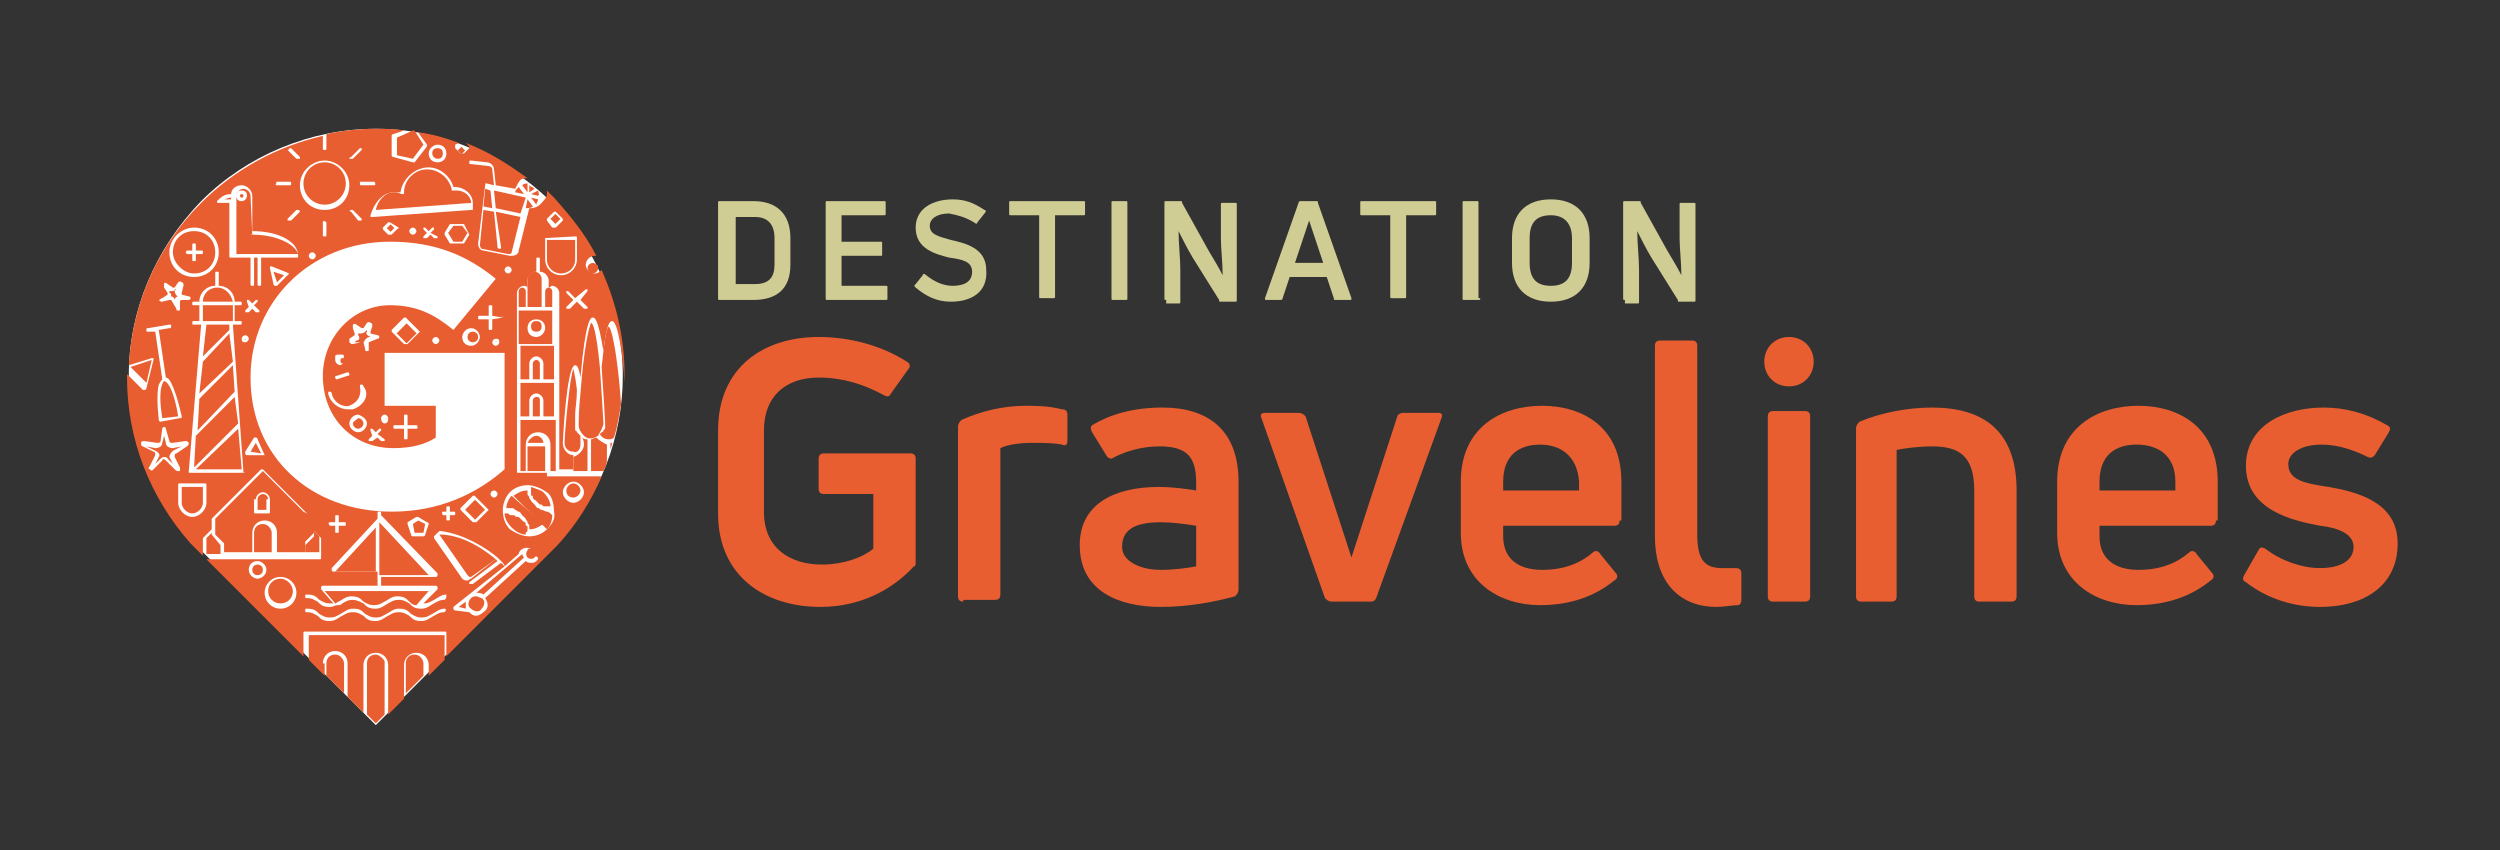<?xml version="1.0" encoding="utf-8"?>
<!-- Generator: Adobe Illustrator 23.0.6, SVG Export Plug-In . SVG Version: 6.00 Build 0)  -->
<svg version="1.1" id="Calque_1" xmlns="http://www.w3.org/2000/svg" xmlns:xlink="http://www.w3.org/1999/xlink" x="0px" y="0px"
	 viewBox="0 0 141.7 48.2" style="enable-background:new 0 0 141.7 48.2;" xml:space="preserve">
<rect x="0" y="0" width="141.7" height="48.2" fill="#333333" stroke="none"/>
<style type="text/css">
	.st0{fill:#FFFFFF;}
	.st1{fill:none;}
	.st2{fill:#E95E30;}
	.st3{fill:#CFCC94;}
</style>
<g>
	<g>
		<path class="st0" d="M11.1,30.9l-0.2-0.2c-2.3-2.6-3.6-5.9-3.6-9.4c0-3.7,1.5-7.2,4.1-9.9c2.6-2.6,6.2-4.1,9.9-4.1
			s7.2,1.5,9.9,4.1c2.6,2.6,4.1,6.2,4.1,9.9c0,3.5-1.3,6.9-3.7,9.4L31.4,31L21.3,41.1L11.1,30.9z"/>
		<polygon class="st1" points="22,40.5 22.8,39.6 22.8,39.6 22,40.4 		"/>
		<polygon class="st1" points="19.7,39.6 20.6,40.5 20.6,40.4 19.7,39.5 		"/>
		<path class="st1" d="M30.1,10.4L30.1,10.4c0.1,0.1,0.2,0.1,0.3,0.2l0,0C30.3,10.5,30.2,10.5,30.1,10.4z"/>
		<path class="st1" d="M23.4,7.5C23.4,7.5,23.4,7.5,23.4,7.5L23.4,7.5L23.4,7.5z"/>
		<polygon class="st1" points="18.3,38.3 18.3,38.1 17.4,37.2 17.4,37.3 		"/>
		<polygon class="st1" points="24.2,38.3 25.1,37.3 25.1,37.3 24.2,38.2 		"/>
		<path class="st1" d="M7.3,20.8C7.3,20.8,7.3,20.8,7.3,20.8L7.3,20.8L7.3,20.8z"/>
		<path class="st1" d="M33.8,15.1c0,0,0-0.1-0.1-0.1C33.8,15,33.8,15.1,33.8,15.1z"/>
		<path class="st1" d="M35.3,24.2c0-0.2,0-0.7-0.1-1.3c-0.1,0.7-0.2,1.3-0.4,1.9C35.1,24.8,35.3,24.5,35.3,24.2z"/>
		<path class="st1" d="M34.5,26.6V26c-0.1,0.2-0.1,0.4-0.2,0.6H34.5z"/>
		<path class="st2" d="M23.3,13.1C23.3,13.2,23.4,13.2,23.3,13.1C23.4,13.1,23.4,13.1,23.3,13.1C23.3,13.1,23.3,13.1,23.3,13.1z"/>
		<polygon class="st2" points="25.7,12.8 25.4,13.2 25.7,13.7 26.2,13.7 26.5,13.2 26.2,12.8 		"/>
		<rect x="22" y="12.8" transform="matrix(0.707 -0.707 0.707 0.707 -2.678 19.434)" class="st2" width="0.3" height="0.3"/>
		<path class="st2" d="M15.9,32.8c-0.4,0-0.7,0.3-0.7,0.7c0,0.4,0.3,0.7,0.7,0.7c0.4,0,0.7-0.3,0.7-0.7
			C16.6,33.2,16.3,32.8,15.9,32.8z"/>
		<circle class="st2" cx="26.8" cy="19.1" r="0.3"/>
		<path class="st2" d="M28.1,19.4C28.1,19.4,28.2,19.4,28.1,19.4C28.2,19.3,28.1,19.3,28.1,19.4C28.1,19.3,28.1,19.3,28.1,19.4z"/>
		<path class="st2" d="M28.8,15.3C28.8,15.3,28.8,15.2,28.8,15.3C28.8,15.2,28.7,15.3,28.8,15.3C28.7,15.3,28.8,15.3,28.8,15.3z"/>
		<path class="st2" d="M26.7,11.5c0-0.4-0.4-0.7-0.8-0.7c-0.1,0-0.1,0-0.2,0c0,0-0.1,0-0.1,0c0,0,0,0,0-0.1
			c-0.2-0.7-0.8-1.1-1.4-1.1c-0.7,0-1.3,0.6-1.3,1.3c0,0,0,0.1,0,0.1c0,0-0.1,0-0.1,0c-0.1,0-0.2-0.1-0.4-0.1c0,0,0,0-0.1,0
			c-0.5,0-0.9,0.5-1,1l5.4-0.4L26.7,11.5z"/>
		<path class="st2" d="M24.8,9c0.2,0,0.3-0.1,0.3-0.3c0-0.2-0.1-0.3-0.3-0.3c-0.2,0-0.3,0.1-0.3,0.3C24.5,8.9,24.7,9,24.8,9z"/>
		<path class="st2" d="M32.5,28.2c0.2,0,0.4-0.2,0.4-0.4c0-0.2-0.2-0.4-0.4-0.4s-0.4,0.2-0.4,0.4C32.1,28.1,32.3,28.2,32.5,28.2z"/>
		<path class="st2" d="M9.2,23.7l0.9-0.1c-0.3-1.8-0.7-2-0.8-2C9.3,21.6,8.9,21.9,9.2,23.7z"/>
		<path class="st2" d="M10.3,28.5c0,0.3,0.3,0.6,0.6,0.6c0.3,0,0.6-0.3,0.6-0.6v-0.9h-1.2V28.5z"/>
		<circle class="st2" cx="14.6" cy="32.3" r="0.3"/>
		<path class="st2" d="M12.3,16.3c-0.4,0-0.8,0.3-0.8,0.8h1.7C13.1,16.7,12.8,16.3,12.3,16.3z"/>
		<path class="st2" d="M9.9,25.5l0.4-0.2l-0.5,0.1c-0.2,0-0.4-0.1-0.4-0.3l-0.1-0.4l-0.1,0.4c0,0.2-0.2,0.3-0.4,0.3l-0.5-0.1
			l0.4,0.2C9,25.6,9.1,25.8,9,25.9l-0.2,0.4L9.1,26c0.1-0.1,0.2-0.1,0.2-0.1s0.2,0,0.2,0.1l0.3,0.3l-0.2-0.4
			C9.6,25.8,9.7,25.6,9.9,25.5z"/>
		<polygon class="st2" points="13,18.9 11.5,20.5 11.3,22.3 13.2,20.5 		"/>
		<polygon class="st2" points="11.5,20.2 13,18.7 13,18.4 11.7,18.4 		"/>
		<polygon class="st2" points="13.1,18.2 13.2,18.2 13.2,17.3 11.5,17.3 11.5,18.2 11.6,18.2 		"/>
		<path class="st2" d="M17.6,14.5C17.6,14.5,17.7,14.5,17.6,14.5C17.7,14.5,17.7,14.5,17.6,14.5C17.7,14.5,17.6,14.5,17.6,14.5z"/>
		<path class="st2" d="M14.3,13.3C14.2,13.3,14.2,13.2,14.3,13.3l-0.1-2.2c0-0.2-0.2-0.4-0.4-0.4c-0.2,0-0.4,0.2-0.4,0.4
			c0,0,0,0,0,0v0.3c0,0,0,0,0,0v3h3.5C16.7,13.8,15.6,13.3,14.3,13.3z M13.7,11.4c-0.2,0-0.3-0.1-0.3-0.3c0-0.2,0.1-0.3,0.3-0.3
			c0.2,0,0.3,0.1,0.3,0.3C14,11.2,13.9,11.4,13.7,11.4z"/>
		<circle class="st2" cx="13.7" cy="11.1" r="0.1"/>
		<circle class="st2" cx="18.4" cy="10.4" r="1.2"/>
		<polygon class="st2" points="15.7,16 16.1,15.6 15.5,15.4 		"/>
		<path class="st2" d="M11,15.5c0.7,0,1.2-0.5,1.2-1.2c0-0.7-0.5-1.2-1.2-1.2c-0.7,0-1.2,0.5-1.2,1.2C9.8,14.9,10.4,15.5,11,15.5z
			 M10.6,14.2h0.3v-0.3c0-0.1,0-0.1,0.1-0.1s0.1,0,0.1,0.1v0.3h0.3c0.1,0,0.1,0,0.1,0.1s0,0.1-0.1,0.1h-0.3v0.3c0,0.1,0,0.1-0.1,0.1
			s-0.1,0-0.1-0.1v-0.3h-0.3C10.5,14.3,10.5,14.3,10.6,14.2C10.5,14.2,10.5,14.2,10.6,14.2z"/>
		<path class="st2" d="M9.7,16.8c0.1,0,0.2,0.1,0.2,0.2l0,0.1l0-0.1c0-0.1,0.1-0.2,0.2-0.2l0.1,0l-0.1,0c-0.1,0-0.2-0.2-0.2-0.3
			l0-0.1L10,16.4c-0.1,0.1-0.2,0.1-0.3,0.1l-0.1,0l0,0.1C9.7,16.6,9.7,16.7,9.7,16.8l-0.2,0L9.7,16.8C9.6,16.8,9.7,16.8,9.7,16.8z"
			/>
		<path class="st2" d="M13.1,11.2c-0.2,0-0.3,0.1-0.4,0.1h0.4V11.2z"/>
		<path class="st2" d="M28.4,14c0,0.1,0,0.1-0.1,0.1c0,0,0,0,0,0c0,0-0.1,0-0.1-0.1l-0.2-2l-0.6-0.1l-0.2,2c0,0.1,0.1,0.2,0.1,0.2
			l1.5,0.3c0.1,0,0.2,0,0.2-0.1l0.5-2L28.1,12L28.4,14z"/>
		<path class="st2" d="M30.5,10.8L30.1,11l0.4,0.1C30.6,11,30.5,10.9,30.5,10.8z"/>
		<polygon class="st2" points="28.1,11.8 29.5,12.1 29.6,11.8 29.6,11.8 29.8,11.2 28,10.8 		"/>
		<path class="st2" d="M30.5,11.3l-0.4-0.1l0.3,0.4C30.4,11.5,30.5,11.4,30.5,11.3z"/>
		<path class="st2" d="M30.2,11.7l-0.3-0.4l-0.1,0.5C29.9,11.8,30.1,11.8,30.2,11.7z"/>
		<path class="st2" d="M29.9,10.4c-0.1,0-0.2,0-0.3,0.1l0.3,0.4L29.9,10.4z"/>
		<polygon class="st2" points="13.7,26.6 13.5,24.3 11.1,26.6 		"/>
		<path class="st2" d="M30,10.9l0.3-0.2c-0.1-0.1-0.2-0.1-0.3-0.2L30,10.9z"/>
		<path class="st2" d="M34.6,25.5c0-0.1,0.1-0.3,0.1-0.4c0,0-0.1,0-0.1,0V25.5z"/>
		<path class="st2" d="M33.8,24.8c-0.1,0-0.2,0.1-0.3,0.1v1.8h0.7c0.1-0.2,0.2-0.4,0.2-0.6v-0.9C34.2,25.1,34,25,33.8,24.8z"/>
		<path class="st2" d="M34.5,18.5c-0.1,0.1-0.2,0.4-0.4,2.3c0.1,1.4,0.2,3,0.2,3.2c0,0.1,0,0.1,0,0.2c0,0,0,0,0,0
			c0,0.1,0,0.1-0.1,0.2c0,0,0,0,0,0c0,0.1-0.1,0.1-0.1,0.1c0,0,0,0,0,0c0,0-0.1,0.1-0.1,0.1c0,0,0,0,0,0c0.1,0.2,0.3,0.3,0.5,0.3
			c0.1,0,0.2,0,0.3-0.1c0.2-0.6,0.3-1.3,0.4-1.9C35.1,21.3,34.8,18.8,34.5,18.5z"/>
		<polygon class="st2" points="27.8,10.8 27.5,10.7 27.4,11.7 27.9,11.8 		"/>
		<path class="st2" d="M29.7,11l-0.3-0.4c-0.1,0.1-0.2,0.2-0.2,0.3L29.7,11z"/>
		<path class="st2" d="M33.6,14.9c-0.1,0-0.3,0.1-0.3,0.3c0,0.1,0.1,0.3,0.3,0.3c0.1,0,0.3-0.1,0.3-0.3c0,0,0,0,0-0.1
			c0,0,0-0.1-0.1-0.1C33.7,14.9,33.6,14.9,33.6,14.9z"/>
		<path class="st2" d="M12.7,30.8v0.5h1.6v-1.1c0-0.4,0.3-0.7,0.7-0.7c0.4,0,0.7,0.3,0.7,0.7v1.1h1.6v-0.5c0,0,0,0,0-0.1l0.5-0.5
			v-0.9L17.2,29l-2.3-2.3l-2.7,2.7V30c0,0,0,0,0,0v0.3L12.7,30.8C12.7,30.8,12.7,30.8,12.7,30.8z M14.5,28.3c0-0.2,0.2-0.4,0.4-0.4
			s0.4,0.2,0.4,0.4V29c0,0.1,0,0.1-0.1,0.1h-0.7c-0.1,0-0.1,0-0.1-0.1V28.3z"/>
		<path class="st2" d="M19,37.1c-0.3,0-0.5,0.2-0.5,0.5v0.7l1,1v-1.7C19.5,37.4,19.3,37.1,19,37.1z"/>
		<path class="st2" d="M21.3,37.1c-0.3,0-0.5,0.2-0.5,0.5v2.9l0.5,0.5l0.5-0.5v-3C21.8,37.4,21.5,37.1,21.3,37.1z"/>
		<path class="st2" d="M18.3,37.6c0-0.4,0.3-0.7,0.7-0.7c0.4,0,0.7,0.3,0.7,0.7v1.9l0.9,0.9v-2.7c0-0.4,0.3-0.7,0.7-0.7
			c0.4,0,0.7,0.3,0.7,0.7v2.8l0.9-0.9v-1.9c0-0.4,0.3-0.7,0.7-0.7c0.4,0,0.7,0.3,0.7,0.7v0.6l0.9-0.9v-1.4h-7.7v1.4l0.9,0.9V37.6z"
			/>
		<rect x="31.3" y="12.2" transform="matrix(0.707 -0.707 0.707 0.707 0.442 25.912)" class="st2" width="0.4" height="0.4"/>
		<path class="st2" d="M23.5,37.1c-0.3,0-0.5,0.2-0.5,0.5v1.7l1-1v-0.7C24,37.4,23.8,37.1,23.5,37.1z"/>
		<path class="st2" d="M12,30.3v-0.1l-0.3,0.3v0.9h0.8v-0.5L12,30.3C12,30.4,12,30.4,12,30.3z"/>
		<path class="st2" d="M31.8,15.5c0.4,0,0.8-0.3,0.8-0.8v-1.1H31v1.1C31,15.2,31.4,15.5,31.8,15.5z"/>
		<rect x="26" y="8.4" transform="matrix(0.707 -0.707 0.707 0.707 1.619 20.976)" class="st2" width="0.3" height="0.3"/>
		<path class="st2" d="M14.9,29.7c-0.3,0-0.5,0.2-0.5,0.5v1.1h1v-1.1C15.4,30,15.2,29.7,14.9,29.7z"/>
		<path class="st2" d="M22.5,7.8v1L23.4,9L24,8.2l-0.5-0.8c0,0-0.1,0-0.1,0L22.5,7.8z"/>
		<path class="st2" d="M8.3,21.7l0.3-1.3l-1.2,0.4c0,0,0,0,0,0L8.3,21.7z"/>
		<path class="st2" d="M15.2,28.3c0-0.1-0.1-0.3-0.3-0.3c-0.1,0-0.3,0.1-0.3,0.3v0.6h0.5V28.3z"/>
		<path class="st2" d="M17.3,31.3h0.8v-0.9l-0.3-0.3v0.2c0,0,0,0,0,0.1l-0.5,0.5V31.3z"/>
		<path class="st2" d="M21.9,23.7C21.9,23.7,21.8,23.7,21.9,23.7C21.8,23.7,21.8,23.7,21.9,23.7C21.8,23.8,21.9,23.8,21.9,23.7z"/>
		<path class="st2" d="M26.4,34.1L26,34.4l0.4,0.1C26.4,34.4,26.4,34.3,26.4,34.1z"/>
		<polygon class="st2" points="21.3,29.9 19,32.4 21.3,32.4 		"/>
		<path class="st2" d="M27,33.8c-0.1,0-0.2,0-0.3,0.1c-0.2,0.2-0.2,0.5,0,0.6c0.2,0.2,0.5,0.2,0.6,0c0.2-0.2,0.2-0.5,0-0.6
			C27.2,33.9,27.1,33.8,27,33.8z"/>
		<path class="st2" d="M18.4,33.5l0.6,0.7c0.1,0,0.1-0.1,0.2-0.1c0.2-0.1,0.4-0.3,0.7-0.3c0.4,0,0.5,0.1,0.7,0.3
			c0.2,0.1,0.3,0.2,0.6,0.2c0.3,0,0.4-0.1,0.6-0.2c0.2-0.1,0.4-0.3,0.7-0.3c0.4,0,0.5,0.1,0.7,0.3c0.1,0.1,0.2,0.2,0.4,0.2
			c0,0,0,0,0,0l0.7-0.8H18.4z"/>
		<path class="st2" d="M20,24c0,0.1,0.1,0.3,0.3,0.3c0.1,0,0.3-0.1,0.3-0.3c0-0.1-0.1-0.3-0.3-0.3C20.2,23.8,20,23.9,20,24z"/>
		<path class="st2" d="M24.9,30.3l1.6,2.3c0,0,0.1,0.1,0.1,0.1c0,0,0.1,0,0.1,0l1.4-1c-0.6-0.5-1.7-1.3-3-1.4L24.9,30.3z"/>
		<path class="st2" d="M29.9,30.1c0,0,0-0.1,0-0.1c0,0,0-0.1,0-0.1c0-0.1,0-0.1-0.1-0.1c0,0,0,0,0-0.1c0-0.1-0.1-0.1-0.2-0.2
			c-0.1-0.1-0.1-0.1-0.2-0.2c0,0,0,0-0.1,0c-0.1,0-0.1-0.1-0.2-0.1c0,0,0,0-0.1,0c-0.1,0-0.1,0-0.2-0.1c0,0-0.1,0-0.1,0
			c0,0-0.1,0-0.1,0c0,0.3,0.2,0.6,0.4,0.8c0.2,0.2,0.5,0.4,0.8,0.4c0,0,0-0.1,0-0.1C29.9,30.1,29.9,30.1,29.9,30.1z"/>
		<path class="st2" d="M19.5,20.3C19.4,20.3,19.4,20.2,19.5,20.3c-0.1,0-0.1,0-0.1,0c0,0-0.1,0-0.1,0.1s0,0.1,0,0.1
			c0,0.1,0.1,0.1,0.2,0.1C19.5,20.5,19.5,20.4,19.5,20.3C19.5,20.3,19.5,20.3,19.5,20.3z"/>
		<path class="st2" d="M30.1,31.1c-0.1,0-0.2,0-0.2,0.1c-0.1,0.1-0.1,0.3,0,0.4c0.1,0.1,0.3,0.1,0.4,0c0.1-0.1,0.1-0.1,0.1-0.2
			c0-0.1,0-0.2-0.1-0.2C30.3,31.2,30.2,31.1,30.1,31.1z"/>
		<path class="st2" d="M27,33.6c0.1,0,0.3,0,0.4,0.1l2.3-2.1c0,0-0.1-0.1-0.1-0.2L27,33.6z"/>
		<polygon class="st2" points="23.4,29.7 23.5,30.2 24,30.2 24.1,29.7 23.7,29.5 		"/>
		<path class="st2" d="M32.9,25.2c0-0.1,0-0.2,0-0.5c0,0,0,0-0.1-0.1c0,0,0,0-0.1-0.1c0,0,0-0.1-0.1-0.1c0,0,0,0,0-0.1
			c0,0,0-0.1,0-0.1c0,0,0,0,0-0.1c0-0.1,0-0.1,0-0.2c0-0.1,0-0.2,0-0.4c0-0.3,0.1-0.8,0.1-1.4c0,0,0,0,0,0c-0.1-0.9-0.2-1.1-0.2-1.2
			c-0.2,0.4-0.5,3.7-0.5,4.2c0,0.3,0.2,0.5,0.5,0.5C32.7,25.7,32.9,25.5,32.9,25.2z"/>
		<path class="st2" d="M28.7,28.8C28.7,28.8,28.7,28.9,28.7,28.8c0.1,0,0.2,0,0.3,0c0,0,0,0,0,0c0.1,0,0.1,0,0.2,0.1c0,0,0,0,0,0
			c0.1,0,0.1,0.1,0.2,0.1c0,0,0,0,0,0c0.1,0,0.1,0.1,0.2,0.2c0.1,0.1,0.1,0.1,0.2,0.2c0,0,0,0,0,0c0,0.1,0.1,0.1,0.1,0.2
			c0,0,0,0,0,0c0,0.1,0.1,0.1,0.1,0.2c0,0,0,0,0,0c0,0.1,0,0.2,0,0.2c0,0,0,0,0,0c0.3,0,0.5-0.1,0.8-0.3L29,28.1
			C28.8,28.3,28.7,28.6,28.7,28.8z"/>
		<path class="st2" d="M33.1,25.2c0,0.3-0.3,0.6-0.6,0.7v0.8h0.8v-1.8c-0.1,0-0.2,0-0.3-0.1C33.1,25,33.1,25.1,33.1,25.2z"/>
		<path class="st2" d="M27.9,28C27.9,28,28,28,27.9,28C28,28,28,28,27.9,28C28,28,27.9,28,27.9,28z"/>
		<polygon class="st2" points="11,26.5 13.5,24 13.3,22.5 11.1,24.7 		"/>
		<path class="st2" d="M31.1,16.3c-0.1,0-0.2,0.1-0.2,0.2v0.9h0.4v-0.9C31.3,16.4,31.2,16.3,31.1,16.3z"/>
		<path class="st2" d="M21,19.1L21,19.1c-0.2-0.1-0.3-0.2-0.2-0.3l0-0.1l-0.1,0.1c-0.1,0.1-0.2,0.1-0.3,0.1l-0.1,0l0,0.1
			c0.1,0.1,0.1,0.3-0.1,0.3l-0.1,0.1l0.1,0c0,0,0,0,0.1,0c0.1,0,0.2,0.1,0.2,0.2l0,0.1l0-0.1C20.7,19.2,20.8,19.1,21,19.1L21,19.1z"
			/>
		<path class="st2" d="M34.2,24c0-0.2-0.1-1.7-0.2-3.2c-0.2-2.1-0.4-2.5-0.5-2.5c-0.1,0.2-0.4,1.3-0.6,4c-0.1,0.9-0.1,1.6-0.1,1.8
			c0,0.2,0.1,0.4,0.3,0.6c0.2,0.2,0.5,0.2,0.8,0C34,24.5,34.2,24.2,34.2,24z"/>
		<path class="st2" d="M29.5,21.5H30v-0.9c0-0.2,0.2-0.4,0.4-0.4c0.2,0,0.4,0.2,0.4,0.4v0.9h0.6v-1.9h-1.9V21.5z"/>
		<polygon class="st2" points="21.5,29.6 21.5,29.7 21.5,32.5 21.5,32.6 24.3,32.6 		"/>
		<path class="st2" d="M31,29C31,29,31,29,31,29c-0.1,0-0.2-0.1-0.3-0.1c0,0,0,0,0,0c-0.1,0-0.1-0.1-0.2-0.1c0,0,0,0,0,0
			c-0.1,0-0.1-0.1-0.2-0.2c-0.1-0.1-0.1-0.1-0.2-0.2c0,0,0,0,0,0c0-0.1-0.1-0.1-0.1-0.2c0,0,0,0,0,0c0-0.1-0.1-0.1-0.1-0.2
			c0,0,0,0,0,0c0-0.1,0-0.2,0-0.2c0,0,0,0,0,0c-0.3,0-0.5,0.1-0.8,0.3l1.9,1.9c0.2-0.2,0.3-0.5,0.3-0.8c0,0,0,0,0,0
			C31.2,29.1,31.1,29,31,29z"/>
		<path class="st2" d="M30.4,24.7c-0.2,0-0.4,0.2-0.5,0.4h0.9C30.8,24.9,30.6,24.7,30.4,24.7z"/>
		<path class="st2" d="M30.4,20.4c-0.1,0-0.2,0.1-0.2,0.2v0.9h0.4v-0.9C30.6,20.5,30.5,20.4,30.4,20.4z"/>
		<rect x="29.9" y="25.3" class="st2" width="1" height="1.4"/>
		<path class="st2" d="M29.8,16.5c0-0.1-0.1-0.2-0.2-0.2c-0.1,0-0.2,0.1-0.2,0.2v0.9h0.4V16.5z"/>
		<path class="st2" d="M29.9,17.6L29.9,17.6h-0.5v1.9h1.9v-1.9h-0.5H29.9z M30.4,19.1c-0.3,0-0.5-0.2-0.5-0.5c0-0.3,0.2-0.5,0.5-0.5
			s0.5,0.2,0.5,0.5C30.9,18.8,30.7,19.1,30.4,19.1z"/>
		<polygon class="st2" points="11.2,24.4 13.3,22.2 13.2,20.7 11.3,22.6 		"/>
		<path class="st2" d="M30.1,23.8h-0.6v2.9h0.3v-1.5c0-0.4,0.3-0.7,0.7-0.7c0.4,0,0.7,0.3,0.7,0.7v1.5h0.3v-2.9h-0.6H30.1z"/>
		<path class="st2" d="M30.4,22.5c-0.1,0-0.2,0.1-0.2,0.2v0.9h0.4v-0.9C30.6,22.5,30.5,22.5,30.4,22.5z"/>
		<path class="st2" d="M30.1,21.7h-0.6v1.9H30v-0.9c0-0.2,0.2-0.4,0.4-0.4c0.2,0,0.4,0.2,0.4,0.4v0.9h0.6v-1.9h-0.6H30.1z"/>
		<polygon class="st2" points="14.2,25.6 14.8,25.7 14.5,25.1 		"/>
		<path class="st2" d="M30,17.4h0.7v-0.9v-0.7c0-0.2-0.2-0.4-0.4-0.4c-0.2,0-0.4,0.2-0.4,0.4v0.7c0,0,0,0,0,0V17.4z"/>
		<path class="st2" d="M24.7,19.3C24.7,19.3,24.7,19.3,24.7,19.3C24.7,19.3,24.7,19.3,24.7,19.3C24.7,19.3,24.7,19.3,24.7,19.3z"/>
		<path class="st2" d="M30.1,27.6C30.1,27.7,30.1,27.7,30.1,27.6c0,0.1,0,0.2,0,0.2c0,0,0,0.1,0,0.1c0,0,0,0.1,0,0.1
			c0,0.1,0,0.1,0.1,0.1c0,0,0,0,0,0.1c0,0.1,0.1,0.1,0.2,0.2c0.1,0.1,0.1,0.1,0.2,0.2c0,0,0,0,0.1,0c0,0,0.1,0.1,0.1,0.1
			c0,0,0.1,0,0.1,0c0,0,0.1,0,0.1,0c0,0,0.1,0,0.1,0c0,0,0.1,0,0.1,0c0-0.3-0.2-0.6-0.4-0.8C30.7,27.8,30.4,27.7,30.1,27.6z"/>
		<rect x="26.5" y="28.5" transform="matrix(0.707 -0.707 0.707 0.707 -12.524 27.478)" class="st2" width="0.8" height="0.8"/>
		<path class="st2" d="M31,26.8h-1.1h-0.5c-0.1,0-0.1,0-0.1-0.1v-3.1v-2v-2v-2v-1c0-0.2,0.2-0.4,0.4-0.4c0.1,0,0.1,0,0.2,0.1v-0.4
			c0-0.3,0.2-0.5,0.5-0.5v-0.7c0-0.1,0-0.1,0.1-0.1c0.1,0,0.1,0,0.1,0.1v0.7c0.3,0,0.5,0.3,0.5,0.5v0.4c0.1,0,0.1-0.1,0.2-0.1
			c0.2,0,0.4,0.2,0.4,0.4v1v2v2v2v3h0.8v-0.8c-0.3,0-0.6-0.3-0.6-0.7c0,0,0.2-4.4,0.7-4.4c0.1,0,0.2,0.1,0.3,0.7
			c0.3-3.4,0.6-3.4,0.7-3.4c0.1,0,0.3,0,0.6,1.9c0.2-1.7,0.4-1.7,0.5-1.7c0.3,0,0.6,1.8,0.7,3.5c0-0.2,0-0.3,0-0.5
			c0-2.1-0.5-4.1-1.3-5.9c-0.1,0.1-0.2,0.2-0.4,0.2c-0.2,0-0.5-0.2-0.5-0.5c0-0.2,0.2-0.5,0.5-0.5c0,0,0,0,0.1,0
			c-0.6-1.2-1.5-2.3-2.4-3.3c-0.1-0.1-0.3-0.3-0.4-0.4c0,0.1,0,0.2,0,0.2c0,0.2-0.2,0.4-0.4,0.6c0,0,0,0,0,0c0,0,0,0,0,0
			c-0.1,0.1-0.3,0.2-0.5,0.2c0,0-0.1,0-0.1,0l-0.6,2.4c0,0.2-0.2,0.3-0.4,0.3c0,0,0,0-0.1,0l-1.5-0.3c-0.2,0-0.3-0.2-0.3-0.4
			l0.4-3.3c0,0,0,0,0-0.1c0,0,0,0,0.1,0l0.4,0.1l-0.1-0.9c0-0.1-0.1-0.2-0.3-0.2l-0.9-0.1c-0.1,0-0.1,0-0.1-0.1c0-0.1,0-0.1,0.1-0.1
			l0.9,0.1c0.2,0,0.4,0.2,0.4,0.4l0.1,0.9l1.1,0.2c0.1-0.2,0.2-0.4,0.3-0.5c0.1-0.1,0.3-0.1,0.4-0.1c-1.1-0.8-2.2-1.5-3.5-2l0.2,0.2
			c0,0,0,0.1,0,0.1l-0.3,0.3c0,0,0,0-0.1,0s0,0-0.1,0l-0.3-0.3c0,0,0,0,0-0.1s0,0,0-0.1L26,8.1c-0.8-0.3-1.5-0.5-2.3-0.6l0.5,0.7
			c0,0,0,0.1,0,0.1l-0.7,0.9c0,0,0,0-0.1,0c0,0,0,0,0,0l-1.1-0.3c0,0-0.1,0-0.1-0.1V7.7c0,0,0-0.1,0.1-0.1l0.6-0.2
			c-0.5-0.1-1.1-0.1-1.6-0.1c-0.9,0-1.9,0.1-2.8,0.3c0,0,0,0,0,0.1v0.7c0,0.1,0,0.1-0.1,0.1s-0.1,0-0.1-0.1V7.7c0,0,0,0,0,0
			c-2.6,0.6-5,1.9-6.9,3.8c-2.5,2.5-3.9,5.7-4.1,9.2l1.3-0.4c0,0,0.1,0,0.1,0c0,0,0,0.1,0,0.1l-0.4,1.6c0,0,0,0.1-0.1,0.1
			c0,0,0,0,0,0c0,0,0,0-0.1,0l-0.9-0.9c0,0.1,0,0.1,0,0.2c0,3.5,1.3,6.8,3.6,9.4l0.2,0.2l0.5,0.5v-0.9c0,0,0,0,0-0.1l0.5-0.5v-0.5
			c0,0,0,0,0-0.1l2.8-2.8c0,0,0.1,0,0.1,0l2.8,2.8c0,0,0,0,0,0.1v0.5l0.5,0.5c0,0,0,0,0,0.1v1c0,0.1,0,0.1-0.1,0.1h-1h-1.7h-1.2
			h-1.7h-0.8l5.5,5.5v-1.3c0-0.1,0-0.1,0.1-0.1h7.9c0.1,0,0.1,0,0.1,0.1v1.3l6.1-6.1l0.2-0.2c1.1-1.2,1.9-2.5,2.5-3.9h-2.7H31z
			 M33.2,16.4c0,0,0.1,0,0.1,0c0,0,0,0.1,0,0.1L32.9,17l0.4,0.4c0,0,0,0.1,0,0.1c0,0,0,0-0.1,0c0,0,0,0-0.1,0l-0.4-0.4l-0.4,0.4
			c0,0,0,0-0.1,0c0,0,0,0-0.1,0c0,0,0-0.1,0-0.1l0.4-0.4l-0.4-0.4c0,0,0-0.1,0-0.1c0,0,0.1,0,0.1,0l0.4,0.4L33.2,16.4z M31,12.4
			l0.4-0.4c0,0,0.1,0,0.1,0l0.4,0.4c0,0,0,0.1,0,0.1l-0.4,0.4c0,0,0,0-0.1,0c0,0,0,0-0.1,0L31,12.5C31,12.5,31,12.4,31,12.4z
			 M30.8,13.5C30.8,13.5,30.9,13.4,30.8,13.5l1.8-0.1c0.1,0,0.1,0,0.1,0.1v1.2c0,0.5-0.4,0.9-0.9,0.9c-0.5,0-0.9-0.4-0.9-0.9V13.5z
			 M14.6,32.8c-0.2,0-0.5-0.2-0.5-0.5s0.2-0.5,0.5-0.5c0.2,0,0.5,0.2,0.5,0.5S14.8,32.8,14.6,32.8z M15.9,34.5
			c-0.5,0-0.9-0.4-0.9-0.9c0-0.5,0.4-0.9,0.9-0.9c0.5,0,0.9,0.4,0.9,0.9C16.8,34.1,16.4,34.5,15.9,34.5z M32.5,27.3
			c0.3,0,0.6,0.3,0.6,0.6c0,0.3-0.3,0.6-0.6,0.6s-0.6-0.3-0.6-0.6C31.9,27.6,32.2,27.3,32.5,27.3z M28.8,15.1c0.1,0,0.2,0.1,0.2,0.2
			s-0.1,0.2-0.2,0.2c-0.1,0-0.2-0.1-0.2-0.2S28.7,15.1,28.8,15.1z M28.5,18C28.5,18,28.4,18.1,28.5,18l-0.6,0.1v0.5
			c0,0.1,0,0.1-0.1,0.1c-0.1,0-0.1,0-0.1-0.1v-0.5h-0.5c-0.1,0-0.1,0-0.1-0.1c0-0.1,0-0.1,0.1-0.1h0.5v-0.5c0-0.1,0-0.1,0.1-0.1
			c0.1,0,0.1,0,0.1,0.1v0.5L28.5,18C28.4,17.9,28.5,17.9,28.5,18z M28.3,19.4c0,0.1-0.1,0.2-0.2,0.2s-0.2-0.1-0.2-0.2
			c0-0.1,0.1-0.2,0.2-0.2S28.3,19.2,28.3,19.4z M27.2,19.1c0,0.2-0.2,0.5-0.5,0.5s-0.5-0.2-0.5-0.5c0-0.2,0.2-0.5,0.5-0.5
			S27.2,18.9,27.2,19.1z M24.8,8.2c0.3,0,0.5,0.2,0.5,0.5c0,0.3-0.2,0.5-0.5,0.5c-0.3,0-0.5-0.2-0.5-0.5C24.3,8.4,24.6,8.2,24.8,8.2
			z M22.3,10.9c0.1,0,0.3,0,0.4,0c0.1-0.7,0.7-1.3,1.4-1.4c0.7-0.1,1.4,0.4,1.6,1.1c0,0,0.1,0,0.1,0c0.5,0,1,0.4,1,0.9l0,0.3
			c0,0,0,0,0,0.1c0,0,0,0-0.1,0l-5.6,0.4c0,0,0,0,0,0c0,0,0,0-0.1,0c0,0,0,0,0-0.1C21.2,11.5,21.7,10.9,22.3,10.9z M26.6,13.3
			l-0.3,0.5c0,0,0,0-0.1,0h-0.6c0,0-0.1,0-0.1,0l-0.3-0.5c0,0,0-0.1,0-0.1l0.3-0.5c0,0,0,0,0.1,0h0.6c0,0,0.1,0,0.1,0L26.6,13.3
			C26.7,13.2,26.7,13.2,26.6,13.3z M24.8,13.4c0,0,0,0.1,0,0.1c0,0,0,0-0.1,0c0,0,0,0-0.1,0l-0.2-0.2l-0.2,0.2c0,0,0,0-0.1,0
			s0,0-0.1,0c0,0,0-0.1,0-0.1l0.2-0.2l-0.2-0.2c0,0,0-0.1,0-0.1c0,0,0.1,0,0.1,0l0.2,0.2l0.2-0.2c0,0,0.1,0,0.1,0s0,0.1,0,0.1
			l-0.2,0.2L24.8,13.4z M23.6,13.1c0,0.1-0.1,0.2-0.2,0.2c-0.1,0-0.2-0.1-0.2-0.2c0-0.1,0.1-0.2,0.2-0.2
			C23.5,12.9,23.6,13,23.6,13.1z M22.6,12.9C22.6,13,22.5,13,22.6,12.9l-0.4,0.4c0,0,0,0-0.1,0c0,0,0,0-0.1,0L21.7,13
			c0,0,0-0.1,0-0.1l0.3-0.3c0,0,0.1,0,0.1,0L22.6,12.9C22.5,12.9,22.6,12.9,22.6,12.9z M21.2,10.3C21.3,10.3,21.3,10.4,21.2,10.3
			c0.1,0.1,0.1,0.2,0,0.2h-0.7c-0.1,0-0.1,0-0.1-0.1s0-0.1,0.1-0.1H21.2z M19.9,8.9l0.5-0.5c0,0,0.1,0,0.1,0c0,0,0,0.1,0,0.1L20,9
			c0,0,0,0-0.1,0s0,0-0.1,0C19.8,9,19.8,8.9,19.9,8.9z M19.9,11.9c0,0,0.1,0,0.1,0l0.5,0.5c0,0,0,0.1,0,0.1c0,0,0,0-0.1,0s0,0-0.1,0
			L19.9,12C19.8,12,19.8,11.9,19.9,11.9z M18.4,9.1c0.7,0,1.4,0.6,1.4,1.4s-0.6,1.4-1.4,1.4s-1.4-0.6-1.4-1.4S17.7,9.1,18.4,9.1z
			 M18.5,12.6v0.7c0,0.1,0,0.1-0.1,0.1s-0.1,0-0.1-0.1v-0.7C18.3,12.5,18.4,12.5,18.5,12.6C18.5,12.5,18.5,12.5,18.5,12.6z
			 M17.9,14.5c0,0.1-0.1,0.2-0.2,0.2s-0.2-0.1-0.2-0.2s0.1-0.2,0.2-0.2S17.9,14.4,17.9,14.5z M16.4,8.4c0,0,0.1,0,0.1,0L17,8.9
			c0,0,0,0.1,0,0.1c0,0,0,0-0.1,0s0,0-0.1,0l-0.5-0.5C16.4,8.5,16.4,8.4,16.4,8.4z M17,12l-0.5,0.5c0,0,0,0-0.1,0s0,0-0.1,0
			c0,0,0-0.1,0-0.1l0.5-0.5c0,0,0.1,0,0.1,0C17,11.9,17,12,17,12z M15.7,10.3h0.7c0.1,0,0.1,0,0.1,0.1s0,0.1-0.1,0.1h-0.7
			C15.6,10.5,15.6,10.5,15.7,10.3C15.6,10.4,15.6,10.3,15.7,10.3z M13.1,11c0-0.3,0.3-0.5,0.6-0.5c0.3,0,0.6,0.3,0.6,0.6v2
			c1.5,0,2.6,0.6,2.6,1.4c0,0.1,0,0.1-0.1,0.1h-2v1.5c0,0.1,0,0.1-0.1,0.1s-0.1,0-0.1-0.1v-1.5h-0.2v1.5c0,0.1,0,0.1-0.1,0.1
			s-0.1,0-0.1-0.1v-1.5h-1.1c-0.1,0-0.1,0-0.1-0.1v-3h-0.6c-0.1,0-0.1,0-0.1-0.1C12.5,11.2,12.7,11,13.1,11z M16.4,15.5
			C16.4,15.5,16.4,15.6,16.4,15.5l-0.7,0.7c0,0,0,0-0.1,0c0,0,0,0,0,0c0,0-0.1,0-0.1-0.1l-0.2-0.9c0,0,0-0.1,0-0.1c0,0,0.1,0,0.1,0
			L16.4,15.5C16.3,15.4,16.3,15.5,16.4,15.5z M14.7,17.6c0,0,0,0.1,0,0.1c0,0,0,0-0.1,0c0,0,0,0-0.1,0l-0.2-0.2l-0.2,0.2
			c0,0,0,0-0.1,0s0,0-0.1,0c0,0,0-0.1,0-0.1l0.2-0.2L14,17.1c0,0,0-0.1,0-0.1c0,0,0.1,0,0.1,0l0.2,0.2l0.2-0.2c0,0,0.1,0,0.1,0
			c0,0,0,0.1,0,0.1l-0.2,0.2L14.7,17.6z M11,12.9c0.8,0,1.4,0.6,1.4,1.4c0,0.8-0.6,1.4-1.4,1.4c-0.8,0-1.4-0.6-1.4-1.4
			C9.6,13.5,10.3,12.9,11,12.9z M9.2,16.9l0.3-0.2c0,0,0-0.1,0-0.1l-0.2-0.3c0-0.1,0-0.1,0-0.2s0.1-0.1,0.2,0l0.3,0.2
			c0,0,0.1,0,0.1,0l0.2-0.3c0,0,0.1-0.1,0.2,0c0.1,0,0.1,0.1,0.1,0.2l-0.1,0.4c0,0,0,0.1,0,0.1l0.4,0.1c0.1,0,0.1,0.1,0.1,0.1
			c0,0.1-0.1,0.1-0.1,0.1l-0.4,0c0,0-0.1,0-0.1,0.1l0,0.4c0,0.1,0,0.1-0.1,0.1c0,0,0,0,0,0c-0.1,0-0.1,0-0.1-0.1L9.7,17
			c0,0,0,0-0.1,0l-0.4,0.1c-0.1,0-0.1,0-0.2-0.1C9.1,17,9.1,16.9,9.2,16.9z M8.4,18.8C8.4,18.8,8.4,18.8,8.4,18.8
			c-0.1,0-0.1,0-0.1-0.1c0-0.1,0-0.1,0.1-0.1l0.6-0.1c0,0,0,0,0,0c0,0,0,0,0,0l0.6-0.1c0.1,0,0.1,0,0.1,0.1c0,0.1,0,0.1-0.1,0.1
			L9,18.7l0.4,2.7c0.1,0,0.2,0.1,0.3,0.3c0.2,0.4,0.4,1,0.6,1.9c0,0.1,0,0.1-0.1,0.1l-1.1,0.2c0,0,0,0,0,0c0,0-0.1,0-0.1-0.1
			c-0.1-0.9-0.1-1.6,0-2c0.1-0.2,0.2-0.3,0.2-0.3l-0.4-2.7L8.4,18.8z M9.9,26.6l-0.5-0.5c-0.1-0.1-0.2-0.1-0.2,0l-0.5,0.5
			c-0.1,0.1-0.1,0.1-0.2,0c-0.1,0-0.1-0.1,0-0.2l0.3-0.6c0-0.1,0-0.2-0.1-0.2l-0.6-0.3c-0.1,0-0.1-0.1-0.1-0.2
			c0-0.1,0.1-0.1,0.2-0.1l0.7,0.1c0.1,0,0.2,0,0.2-0.1l0.1-0.7c0-0.1,0.1-0.1,0.1-0.1c0.1,0,0.1,0.1,0.1,0.1L9.6,25
			c0,0.1,0.1,0.1,0.2,0.1l0.7-0.1c0.1,0,0.1,0,0.2,0.1c0,0.1,0,0.1-0.1,0.2L10,25.7c-0.1,0-0.1,0.1-0.1,0.2l0.3,0.6
			c0,0.1,0,0.1,0,0.2c0,0-0.1,0-0.1,0C10,26.7,10,26.7,9.9,26.6z M11.7,28.5c0,0.4-0.4,0.8-0.8,0.8c-0.4,0-0.8-0.4-0.8-0.8v-1
			c0-0.1,0-0.1,0.1-0.1h1.4c0.1,0,0.1,0,0.1,0.1V28.5z M13.8,26.8C13.8,26.8,13.8,26.8,13.8,26.8l-3,0c0,0,0,0-0.1,0c0,0,0,0,0,0
			c0,0,0,0,0,0c0,0,0,0,0,0c0,0,0,0,0-0.1c0,0,0,0,0,0c0,0,0,0,0,0l0.7-8.3h-0.1H11c-0.1,0-0.1,0-0.1-0.1c0-0.1,0-0.1,0.1-0.1h0.3
			v-0.9H11c-0.1,0-0.1,0-0.1-0.1c0-0.1,0-0.1,0.1-0.1h0.3c0-0.5,0.4-0.9,0.9-0.9v-0.7c0-0.1,0-0.1,0.1-0.1s0.1,0,0.1,0.1v0.7
			c0.5,0,0.9,0.4,0.9,0.9h0.3c0.1,0,0.1,0,0.1,0.1c0,0.1,0,0.1-0.1,0.1h-0.3v0.9h0.3c0.1,0,0.1,0,0.1,0.1c0,0.1,0,0.1-0.1,0.1h-0.3
			h-0.1L13.8,26.8C13.9,26.7,13.9,26.8,13.8,26.8z M13.7,19.2c0-0.1,0.1-0.2,0.2-0.2s0.2,0.1,0.2,0.2s-0.1,0.2-0.2,0.2
			S13.7,19.4,13.7,19.2z M15,25.8C15,25.8,15,25.9,15,25.8C14.9,25.9,14.9,25.9,15,25.8l-1,0c0,0-0.1,0-0.1-0.1c0,0,0-0.1,0-0.1
			l0.5-0.8c0,0,0.1,0,0.1,0c0,0,0.1,0,0.1,0.1L15,25.8C15,25.8,15,25.8,15,25.8z M14.2,21.4L14.2,21.4c0-4.3,3.4-7.7,7.9-7.7
			c2.6,0,4.4,0.8,6,2.1l-2.4,2.9c-1.1-0.9-2.1-1.4-3.6-1.4c-2.1,0-3.8,1.8-3.8,4v0c0,2.4,1.7,4.1,4,4.1c1,0,1.8-0.2,2.4-0.6v-1.8
			h-2.9v-3h6.8v6.6C27,28,24.9,29,22.2,29C17.6,29,14.2,25.9,14.2,21.4z M24.9,19.3c0,0.1-0.1,0.2-0.2,0.2c-0.1,0-0.2-0.1-0.2-0.2
			s0.1-0.2,0.2-0.2C24.8,19.1,24.9,19.2,24.9,19.3z M23.8,18.8C23.8,18.9,23.8,18.9,23.8,18.8l-0.7,0.7c0,0,0,0-0.1,0c0,0,0,0-0.1,0
			l-0.7-0.7c0,0,0-0.1,0-0.1l0.7-0.7c0,0,0.1,0,0.1,0L23.8,18.8C23.8,18.8,23.8,18.8,23.8,18.8z M21.8,24.9c0,0,0,0.1,0,0.1
			c0,0,0,0-0.1,0s0,0-0.1,0l-0.2-0.2L21.1,25c0,0,0,0-0.1,0s0,0-0.1,0c0,0,0-0.1,0-0.1l0.2-0.2L21,24.4c0,0,0-0.1,0-0.1
			c0,0,0.1,0,0.1,0l0.2,0.2l0.2-0.2c0,0,0.1,0,0.1,0c0,0,0,0.1,0,0.1l-0.2,0.2L21.8,24.9z M20,23.2c-0.1,0-0.2,0-0.3,0
			c-0.5,0-1-0.4-1.1-0.9c0-0.1,0-0.1,0.1-0.1c0,0,0.1,0,0.1,0.1c0.1,0.5,0.6,0.8,1,0.7l-0.4-1.6l-0.3,0.1c0,0,0,0,0,0
			c0,0-0.1,0-0.1-0.1c0-0.1,0-0.1,0.1-0.1l0.3-0.1l-0.1-0.5c-0.1,0-0.3-0.1-0.3-0.3c0-0.1,0-0.2,0-0.2c0-0.1,0.1-0.1,0.2-0.1
			c0.1,0,0.2,0,0.2,0c0.1,0,0.1,0.1,0.1,0.2v0c0,0.1,0,0.3-0.2,0.4l0.1,0.5l0.3-0.1c0,0,0.1,0,0.1,0.1c0,0.1,0,0.1-0.1,0.1l-0.3,0.1
			l0.4,1.6c0.5-0.2,0.7-0.6,0.6-1.1c0-0.1,0-0.1,0.1-0.1c0,0,0.1,0,0.1,0.1C21,22.4,20.6,23,20,23.2z M20.8,24
			c0,0.2-0.2,0.5-0.5,0.5c-0.2,0-0.5-0.2-0.5-0.5c0-0.2,0.2-0.5,0.5-0.5C20.6,23.6,20.8,23.8,20.8,24z M20.9,19.4l0,0.4
			c0,0.1,0,0.1-0.1,0.1c0,0,0,0,0,0c-0.1,0-0.1,0-0.1-0.1l-0.1-0.4c0,0,0,0-0.1,0L20,19.5c-0.1,0-0.1,0-0.2-0.1c0-0.1,0-0.1,0-0.2
			l0.3-0.2c0,0,0-0.1,0-0.1L20,18.6c0-0.1,0-0.1,0-0.2c0,0,0.1-0.1,0.2,0l0.3,0.2c0,0,0.1,0,0.1,0l0.2-0.3c0,0,0.1-0.1,0.2,0
			c0.1,0,0.1,0.1,0.1,0.2L21,18.8c0,0,0,0.1,0,0.1l0.4,0.1c0.1,0,0.1,0.1,0.1,0.1c0,0.1-0.1,0.1-0.1,0.1L20.9,19.4
			C20.9,19.3,20.9,19.3,20.9,19.4z M21.6,23.7c0-0.1,0.1-0.2,0.2-0.2c0.1,0,0.2,0.1,0.2,0.2S22,24,21.8,24
			C21.7,24,21.6,23.9,21.6,23.7z M23.6,24.1C23.7,24.1,23.7,24.2,23.6,24.1c0.1,0.1,0.1,0.2,0,0.2h-0.5v0.5c0,0.1,0,0.1-0.1,0.1
			c-0.1,0-0.1,0-0.1-0.1v-0.5h-0.5c-0.1,0-0.1,0-0.1-0.1s0-0.1,0.1-0.1h0.5v-0.5c0-0.1,0-0.1,0.1-0.1c0.1,0,0.1,0,0.1,0.1v0.5H23.6z
			 M28.2,28c0,0.1-0.1,0.2-0.2,0.2c-0.1,0-0.2-0.1-0.2-0.2c0-0.1,0.1-0.2,0.2-0.2C28.1,27.8,28.2,27.9,28.2,28z M27.7,28.9
			C27.7,28.9,27.7,28.9,27.7,28.9L27,29.6c0,0,0,0-0.1,0s0,0-0.1,0l-0.7-0.7c0,0,0-0.1,0-0.1l0.7-0.7c0,0,0.1,0,0.1,0L27.7,28.9
			C27.7,28.8,27.7,28.8,27.7,28.9z M25.1,29.2C25.1,29.2,25,29.1,25.1,29.2C25,29,25.1,29,25.1,29h0.2v-0.2c0-0.1,0-0.1,0.1-0.1
			c0.1,0,0.1,0,0.1,0.1V29h0.2c0.1,0,0.1,0,0.1,0.1c0,0.1,0,0.1-0.1,0.1h-0.2v0.2c0,0.1,0,0.1-0.1,0.1c-0.1,0-0.1,0-0.1-0.1v-0.2
			H25.1z M24.3,29.7l-0.2,0.6c0,0,0,0.1-0.1,0.1h-0.6c0,0-0.1,0-0.1-0.1l-0.2-0.6c0,0,0-0.1,0-0.1l0.5-0.3c0,0,0.1,0,0.1,0l0.5,0.3
			C24.3,29.6,24.3,29.7,24.3,29.7z M18.7,29.8C18.7,29.8,18.6,29.7,18.7,29.8c-0.1-0.1-0.1-0.2,0-0.2h0.3v-0.3c0-0.1,0-0.1,0.1-0.1
			c0.1,0,0.1,0,0.1,0.1v0.3h0.3c0.1,0,0.1,0,0.1,0.1c0,0.1,0,0.1-0.1,0.1h-0.3v0.3c0,0.1,0,0.1-0.1,0.1c-0.1,0-0.1,0-0.1-0.1v-0.3
			H18.7z M25.2,34.7c-0.3,0-0.4,0.1-0.6,0.2c-0.2,0.1-0.4,0.3-0.7,0.3c-0.4,0-0.5-0.1-0.7-0.3c-0.2-0.1-0.3-0.2-0.6-0.2
			c-0.3,0-0.4,0.1-0.6,0.2c-0.2,0.1-0.4,0.3-0.7,0.3c-0.4,0-0.5-0.1-0.7-0.3c-0.2-0.1-0.3-0.2-0.6-0.2c-0.3,0-0.4,0.1-0.6,0.2
			c-0.2,0.1-0.4,0.3-0.7,0.3c-0.4,0-0.5-0.1-0.7-0.3c-0.2-0.1-0.3-0.2-0.6-0.2c-0.1,0-0.1,0-0.1-0.1s0-0.1,0.1-0.1
			c0.4,0,0.5,0.1,0.7,0.3c0.2,0.1,0.3,0.2,0.6,0.2c0.3,0,0.4-0.1,0.6-0.2c0.2-0.1,0.4-0.3,0.7-0.3c0.4,0,0.5,0.1,0.7,0.3
			c0.2,0.1,0.3,0.2,0.6,0.2c0.3,0,0.4-0.1,0.6-0.2c0.2-0.1,0.4-0.3,0.7-0.3c0.4,0,0.5,0.1,0.7,0.3c0.2,0.1,0.3,0.2,0.6,0.2
			c0.3,0,0.4-0.1,0.6-0.2c0.2-0.1,0.4-0.3,0.7-0.3C25.3,34.5,25.3,34.6,25.2,34.7C25.3,34.7,25.3,34.7,25.2,34.7z M25.2,34
			c-0.3,0-0.4,0.1-0.6,0.2c-0.2,0.1-0.4,0.3-0.7,0.3c-0.4,0-0.5-0.1-0.7-0.3C23,34.1,22.9,34,22.6,34c-0.3,0-0.4,0.1-0.6,0.2
			c-0.2,0.1-0.4,0.3-0.7,0.3c-0.4,0-0.5-0.1-0.7-0.3C20.4,34.1,20.2,34,20,34c-0.3,0-0.4,0.1-0.6,0.2c-0.1,0.1-0.1,0.1-0.2,0.1
			c0,0,0,0,0,0c0,0,0,0-0.1,0c-0.1,0-0.2,0.1-0.4,0.1c-0.4,0-0.5-0.1-0.7-0.3c-0.2-0.1-0.3-0.2-0.6-0.2c-0.1,0-0.1,0-0.1-0.1
			c0-0.1,0-0.1,0.1-0.1c0.4,0,0.5,0.1,0.7,0.3c0.2,0.1,0.3,0.2,0.6,0.2c0.1,0,0.2,0,0.2,0l-0.7-0.8c0,0,0-0.1,0-0.1
			c0,0,0-0.1,0.1-0.1h3.1v-0.6v-0.2h-2.5c0,0-0.1,0-0.1-0.1c0,0,0-0.1,0-0.1l2.6-2.8v-0.2v-0.1c0-0.1,0-0.1,0.1-0.1
			c0.1,0,0.1,0,0.1,0.1v0.1l3.2,3.3c0,0,0,0.1,0,0.1c0,0,0,0.1-0.1,0.1h-3.1v0.5h3.1c0,0,0.1,0,0.1,0.1s0,0.1,0,0.1l-0.8,0.8
			c0,0,0,0,0,0c0.3,0,0.4-0.1,0.6-0.2c0.2-0.1,0.4-0.3,0.7-0.3C25.3,33.9,25.3,33.9,25.2,34C25.3,34,25.3,34,25.2,34z M30.4,31.8
			c-0.1,0.1-0.2,0.1-0.3,0.1c-0.1,0-0.2,0-0.3-0.1l-2.3,2.1c0.2,0.3,0.2,0.6-0.1,0.8c-0.1,0.1-0.3,0.2-0.4,0.2
			c-0.2,0-0.3-0.1-0.4-0.2l-0.8-0.1c0,0-0.1,0-0.1-0.1c0,0,0-0.1,0-0.1l2.9-2.3c0,0-0.1-0.1-0.2-0.2l-1.6,1.2c0,0,0,0-0.1,0
			c0,0-0.1,0-0.1,0c0,0,0-0.1,0-0.1l1.6-1.2c0,0-0.1-0.1-0.1-0.1l-1.4,1.1c-0.1,0-0.1,0.1-0.2,0.1c0,0,0,0-0.1,0
			c-0.1,0-0.2-0.1-0.2-0.1l-1.6-2.3c0,0,0-0.1,0-0.1l0.3-0.3c0,0,0,0,0.1,0c1.4,0.2,2.6,1,3.2,1.5c0,0,0,0,0,0c0,0,0,0,0,0
			c0.1,0.1,0.2,0.2,0.2,0.2c0,0,0,0,0,0c0,0,0,0,0,0c0.1,0.1,0.2,0.2,0.2,0.3l0.8-0.7c0-0.1,0.1-0.2,0.1-0.2c0.2-0.2,0.5-0.2,0.7,0
			c0.1,0.1,0.1,0.2,0.1,0.3C30.6,31.6,30.5,31.7,30.4,31.8z M31,30c-0.3,0.3-0.7,0.4-1,0.4c0,0,0,0,0,0c0,0,0,0,0,0
			c-0.4,0-0.8-0.2-1.1-0.4c-0.3-0.3-0.4-0.7-0.4-1.1c0-0.4,0.2-0.8,0.4-1c0.3-0.3,0.7-0.4,1-0.4c0.4,0,0.8,0.2,1.1,0.4
			s0.4,0.7,0.4,1.1C31.5,29.4,31.3,29.7,31,30z"/>
		
			<rect x="22.6" y="18.5" transform="matrix(0.707 -0.707 0.707 0.707 -6.576 21.793)" class="st2" width="0.8" height="0.8"/>
		<path class="st2" d="M30.4,18.2c-0.2,0-0.3,0.1-0.3,0.3s0.1,0.3,0.3,0.3s0.3-0.1,0.3-0.3S30.6,18.2,30.4,18.2z"/>
		<path class="st2" d="M13.9,19.2C13.9,19.2,13.9,19.2,13.9,19.2C13.9,19.3,14,19.3,13.9,19.2C14,19.2,13.9,19.2,13.9,19.2z"/>
	</g>
	<g>
		<path class="st3" d="M40.8,17c-0.1,0-0.1,0-0.1-0.1v-5.4c0-0.1,0-0.1,0.1-0.1h1.9c1.3,0,2.1,0.7,2.1,2.1V15c0,1.4-0.8,2-2.1,2
			H40.8z M41.7,16.1h1.1c0.8,0,1.1-0.4,1.1-1.1v-1.5c0-0.8-0.4-1.2-1.1-1.2h-1.1V16.1z"/>
		<path class="st3" d="M47.7,16.2h2.5c0.1,0,0.1,0,0.1,0.1v0.6c0,0.1,0,0.1-0.1,0.1h-3.3c-0.1,0-0.1,0-0.1-0.1v-5.4
			c0-0.1,0-0.1,0.1-0.1h3.2c0.1,0,0.1,0,0.1,0.1v0.6c0,0.1,0,0.1-0.1,0.1h-2.4v1.5h2.2c0.1,0,0.1,0,0.1,0.1v0.6c0,0.1,0,0.1-0.1,0.1
			h-2.2V16.2z"/>
		<path class="st3" d="M53.9,17.1c-0.8,0-1.4-0.3-2-0.8c-0.1-0.1-0.1-0.1,0-0.2l0.4-0.5c0-0.1,0.1-0.1,0.2,0c0.5,0.4,1,0.6,1.5,0.6
			c0.6,0,1.1-0.2,1.1-0.8c0-0.6-0.6-0.7-1.3-0.8c-0.8-0.2-1.9-0.5-1.9-1.7c0-1.1,1-1.6,2.1-1.6c0.7,0,1.2,0.2,1.8,0.6
			c0.1,0,0.1,0.1,0,0.2l-0.4,0.5c0,0.1-0.1,0.1-0.2,0c-0.5-0.3-0.9-0.4-1.4-0.5c-0.7,0-1.1,0.3-1.1,0.7c0,0.5,0.5,0.6,1.2,0.8
			c0.9,0.2,2,0.5,2,1.7C56,16.6,55,17.1,53.9,17.1z"/>
		<path class="st3" d="M61.4,11.4c0.1,0,0.1,0,0.1,0.1v0.6c0,0.1,0,0.1-0.1,0.1h-1.6v4.6c0,0.1,0,0.1-0.1,0.1H59
			c-0.1,0-0.1,0-0.1-0.1v-4.6h-1.6c-0.1,0-0.1,0-0.1-0.1v-0.6c0-0.1,0-0.1,0.1-0.1H61.4z"/>
		<path class="st3" d="M63.9,16.9c0,0.1,0,0.1-0.1,0.1h-0.7C63,17,63,17,63,16.9v-5.4c0-0.1,0-0.1,0.1-0.1h0.7c0.1,0,0.1,0,0.1,0.1
			V16.9z"/>
		<path class="st3" d="M66.1,17C66,17,66,17,66,16.9v-5.4c0-0.1,0-0.1,0.1-0.1h0.8c0.1,0,0.1,0,0.1,0.1l1.5,2.7
			c0.3,0.5,0.6,1,0.8,1.4l0,0c0-0.7-0.1-1.5-0.1-2.1v-1.9c0-0.1,0-0.1,0.1-0.1h0.7c0.1,0,0.1,0,0.1,0.1v5.4c0,0.1,0,0.1-0.1,0.1
			h-0.8c-0.1,0-0.1,0-0.1-0.1l-1.5-2.4c-0.3-0.5-0.6-1.1-0.8-1.5l0,0c0,0.7,0.1,1.5,0.1,2.2v1.8c0,0.1,0,0.1-0.1,0.1H66.1z"/>
		<path class="st3" d="M71.8,17c-0.1,0-0.1,0-0.1-0.1l1.9-5.4c0-0.1,0.1-0.1,0.1-0.1h0.9c0.1,0,0.1,0,0.1,0.1l1.9,5.4
			c0,0.1,0,0.1-0.1,0.1h-0.8c-0.1,0-0.1,0-0.1-0.1l-0.4-1.2h-2.1l-0.4,1.2c0,0.1-0.1,0.1-0.1,0.1H71.8z M73.4,14.9H75l-0.8-2.4h0
			L73.4,14.9z"/>
		<path class="st3" d="M81.3,11.4c0.1,0,0.1,0,0.1,0.1v0.6c0,0.1,0,0.1-0.1,0.1h-1.6v4.6c0,0.1,0,0.1-0.1,0.1h-0.7
			c-0.1,0-0.1,0-0.1-0.1v-4.6h-1.6c-0.1,0-0.1,0-0.1-0.1v-0.6c0-0.1,0-0.1,0.1-0.1H81.3z"/>
		<path class="st3" d="M83.9,16.9c0,0.1,0,0.1-0.1,0.1H83c-0.1,0-0.1,0-0.1-0.1v-5.4c0-0.1,0-0.1,0.1-0.1h0.7c0.1,0,0.1,0,0.1,0.1
			V16.9z"/>
		<path class="st3" d="M87.9,17.1c-1.4,0-2.2-0.8-2.2-2.2v-1.4c0-1.4,0.8-2.2,2.2-2.2c1.4,0,2.2,0.8,2.2,2.2v1.4
			C90.1,16.3,89.3,17.1,87.9,17.1z M87.9,16.2c0.8,0,1.2-0.4,1.2-1.3v-1.4c0-0.8-0.4-1.3-1.2-1.3c-0.8,0-1.2,0.4-1.2,1.3v1.4
			C86.7,15.8,87.1,16.2,87.9,16.2z"/>
		<path class="st3" d="M92.1,17c-0.1,0-0.1,0-0.1-0.1v-5.4c0-0.1,0-0.1,0.1-0.1h0.8c0.1,0,0.1,0,0.1,0.1l1.5,2.7
			c0.3,0.5,0.6,1,0.8,1.4l0,0c0-0.7-0.1-1.5-0.1-2.1v-1.9c0-0.1,0-0.1,0.1-0.1h0.7c0.1,0,0.1,0,0.1,0.1v5.4c0,0.1,0,0.1-0.1,0.1
			h-0.8c-0.1,0-0.1,0-0.1-0.1l-1.5-2.4c-0.3-0.5-0.6-1.1-0.8-1.5l0,0c0,0.7,0.1,1.5,0.1,2.2v1.8c0,0.1,0,0.1-0.1,0.1H92.1z"/>
	</g>
	<g>
		<path class="st2" d="M46.5,34.4c-3.1,0-5.8-1.7-5.8-5.3v-4.7c0-3.6,2.6-5.3,5.7-5.3c1.8,0,3.6,0.5,5,1.4c0.2,0.1,0.2,0.3,0.1,0.4
			l-1,1.4c-0.1,0.2-0.2,0.2-0.4,0.1c-1.1-0.6-2.3-1-3.7-1c-1.8,0-3.1,1-3.1,3V29c0,2.1,1.5,3,3.3,3c1.2,0,2.3-0.4,2.9-0.9V28h-2.8
			c-0.2,0-0.3-0.1-0.3-0.3V26c0-0.2,0.1-0.3,0.3-0.3h4.9c0.2,0,0.3,0.1,0.3,0.3v5.8c0,0.2,0,0.3-0.1,0.3
			C50.6,33.4,48.8,34.4,46.5,34.4z"/>
		<path class="st2" d="M54.6,34.1c-0.2,0-0.3-0.1-0.3-0.3v-9.6c0-0.2,0.1-0.3,0.2-0.4c1.1-0.5,2.4-0.8,3.6-0.8c0.6,0,1.3,0,2.1,0.2
			c0.2,0,0.3,0.1,0.3,0.3v1.5c0,0.2-0.1,0.3-0.3,0.2c-0.5-0.1-1.1-0.1-1.7-0.1c-0.7,0-1.4,0.1-1.8,0.3v8.3c0,0.2-0.1,0.3-0.3,0.3
			H54.6z"/>
		<path class="st2" d="M65.9,23.1c2.6,0,4.3,1.3,4.3,4.2v6.1c0,0.2-0.1,0.3-0.2,0.4c-1.1,0.3-2.6,0.6-4.2,0.6
			c-2.4,0-4.6-0.9-4.6-3.5c0-2.3,1.9-3.3,4.5-3.3c0.7,0,1.5,0.1,2.1,0.2v-0.4c0-1.5-0.5-2.1-2.1-2.1c-1,0-2,0.3-2.7,0.7
			C63,26,62.8,26,62.7,25.8l-0.8-1.3c-0.1-0.2-0.1-0.3,0-0.4C62.9,23.5,64.2,23.1,65.9,23.1z M65.8,32.3c0.7,0,1.5-0.1,2-0.2v-2.3
			c-0.6-0.1-1.4-0.2-2-0.2c-1.6,0-2.2,0.5-2.2,1.4C63.6,31.8,64.6,32.3,65.8,32.3z"/>
		<path class="st2" d="M75.5,34.1c-0.2,0-0.3-0.1-0.4-0.2l-3.6-10.2c-0.1-0.2,0-0.3,0.2-0.3h1.9c0.2,0,0.3,0.1,0.4,0.2l2.6,8h0
			l2.6-8c0-0.1,0.2-0.2,0.3-0.2h2c0.2,0,0.3,0.1,0.2,0.3L78,33.9c-0.1,0.2-0.2,0.2-0.4,0.2H75.5z"/>
		<path class="st2" d="M91.8,29.5c0,0.2-0.1,0.3-0.3,0.3h-6.3v0.6c0,1.3,0.9,1.9,2.2,1.9c1.3,0,2.2-0.4,2.9-1
			c0.1-0.1,0.3-0.1,0.4,0.1l0.9,1.1c0.1,0.1,0.1,0.3-0.1,0.4c-1.1,0.9-2.5,1.4-4.2,1.4c-2.3,0-4.5-1.3-4.5-4.1v-2.9
			c0-3.1,2.3-4.3,4.6-4.3c2.3,0,4.5,1.2,4.5,4.3V29.5z M87.3,25.2c-1.2,0-2.1,0.6-2.1,2.1v0.5h4.3v-0.5
			C89.4,25.8,88.4,25.2,87.3,25.2z"/>
		<path class="st2" d="M97.3,34.4c-2.2,0-3.5-1.5-3.5-4V19.6c0-0.2,0.1-0.3,0.3-0.3h1.8c0.2,0,0.3,0.1,0.3,0.3v10.7
			c0,1.4,0.4,1.9,1.4,1.9c0.2,0,0.5,0,0.8,0c0.2,0,0.3,0.1,0.3,0.3V34c0,0.2-0.1,0.3-0.2,0.3C98.2,34.3,97.7,34.4,97.3,34.4z"/>
		<path class="st2" d="M101.4,21.9c-0.8,0-1.4-0.6-1.4-1.4c0-0.8,0.6-1.4,1.4-1.4c0.8,0,1.4,0.6,1.4,1.4
			C102.8,21.3,102.2,21.9,101.4,21.9z M100.5,34.1c-0.2,0-0.3-0.1-0.3-0.3V23.6c0-0.2,0.1-0.3,0.3-0.3h1.8c0.2,0,0.3,0.1,0.3,0.3
			v10.2c0,0.2-0.1,0.3-0.3,0.3H100.5z"/>
		<path class="st2" d="M105.5,34.1c-0.2,0-0.3-0.1-0.3-0.3v-9.5c0-0.2,0.1-0.3,0.2-0.4c1.2-0.5,2.7-0.8,4.1-0.8
			c2.9,0,4.8,1.3,4.8,4.7v6c0,0.2-0.1,0.3-0.3,0.3h-1.8c-0.2,0-0.3-0.1-0.3-0.3v-6c0-2-0.9-2.5-2.4-2.5c-0.7,0-1.5,0.1-2,0.2v8.3
			c0,0.2-0.1,0.3-0.3,0.3H105.5z"/>
		<path class="st2" d="M125.6,29.5c0,0.2-0.1,0.3-0.3,0.3H119v0.6c0,1.3,0.9,1.9,2.2,1.9c1.3,0,2.2-0.4,2.9-1
			c0.1-0.1,0.3-0.1,0.4,0.1l0.9,1.1c0.1,0.1,0.1,0.3-0.1,0.4c-1.1,0.9-2.5,1.4-4.2,1.4c-2.3,0-4.5-1.3-4.5-4.1v-2.9
			c0-3.1,2.3-4.3,4.6-4.3c2.3,0,4.5,1.2,4.5,4.3V29.5z M121.1,25.2c-1.2,0-2.1,0.6-2.1,2.1v0.5h4.3v-0.5
			C123.3,25.8,122.3,25.2,121.1,25.2z"/>
		<path class="st2" d="M131.5,34.4c-1.4,0-2.9-0.4-4.2-1.4c-0.2-0.1-0.2-0.2-0.1-0.4l0.8-1.4c0.1-0.2,0.2-0.2,0.4-0.1
			c0.9,0.7,2.1,1.1,3.1,1.1c1.1,0,1.9-0.4,1.9-1.2c0-0.8-1-1.1-1.9-1.2c-1.6-0.3-4.2-0.9-4.2-3.4c0-2.3,2.2-3.3,4.4-3.3
			c1.2,0,2.4,0.3,3.6,1c0.2,0.1,0.2,0.2,0.1,0.4l-0.8,1.3c-0.1,0.1-0.2,0.2-0.4,0.1c-0.8-0.4-1.7-0.7-2.6-0.7
			c-1.2,0-1.9,0.5-1.9,1.1c0,0.9,0.9,1.1,2.3,1.3c1.7,0.3,3.9,0.9,3.9,3.2C135.9,33.2,134,34.4,131.5,34.4z"/>
	</g>
</g>
</svg>
